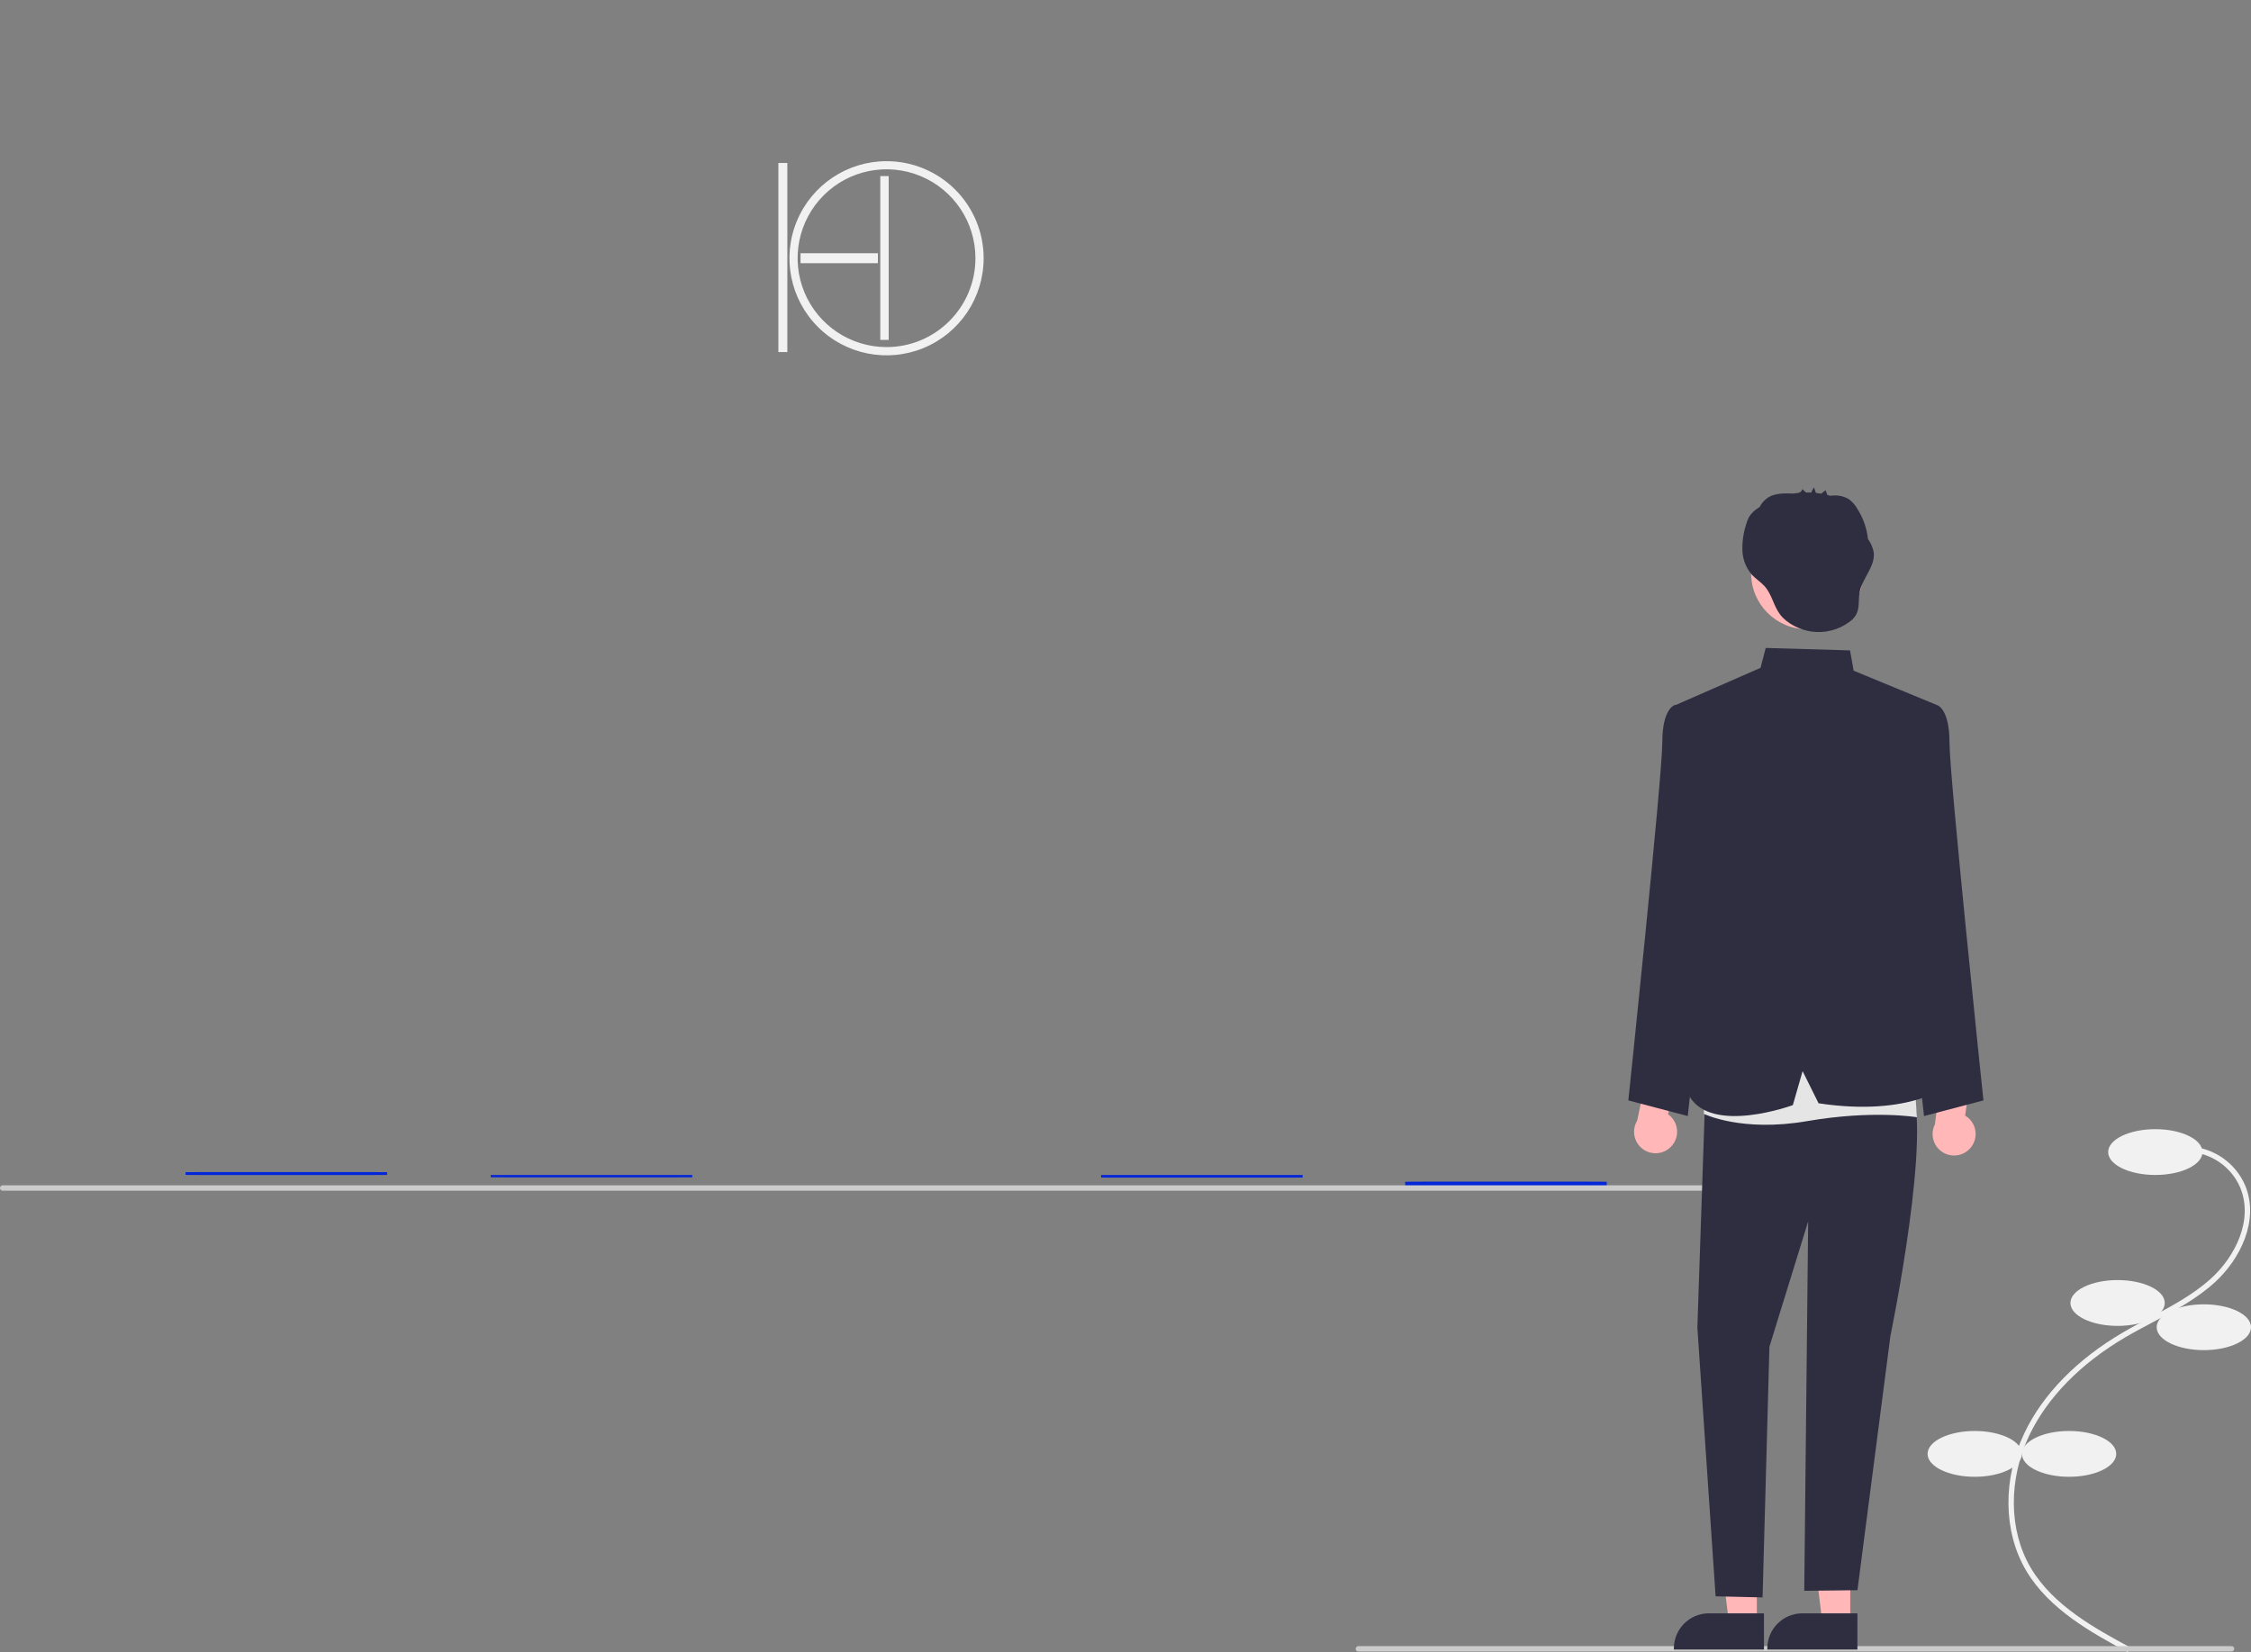 <svg id="eHE745Z0NSj1" xmlns="http://www.w3.org/2000/svg" xmlns:xlink="http://www.w3.org/1999/xlink" viewBox="0 0 835.213 613.098" shape-rendering="geometricPrecision" text-rendering="geometricPrecision"><rect x="0" y="0" width="835.213" height="613.098" fill="#808080" stroke="none"/><style><![CDATA[#eHE745Z0NSj8_ts {animation: eHE745Z0NSj8_ts__ts 20000ms linear infinite normal forwards}@keyframes eHE745Z0NSj8_ts__ts { 0% {transform: translate(106.239px,436.025px) scale(1,0.005)} 20% {transform: translate(106.239px,436.025px) scale(1,1)} 65% {transform: translate(106.239px,436.025px) scale(1,1)} 85% {transform: translate(106.239px,436.025px) scale(1,0.005)} 100% {transform: translate(106.239px,436.025px) scale(1,0.005)}} #eHE745Z0NSj9_ts {animation: eHE745Z0NSj9_ts__ts 20000ms linear infinite normal forwards}@keyframes eHE745Z0NSj9_ts__ts { 0% {transform: translate(219.476px,436.025px) scale(1,-0.003)} 3% {transform: translate(219.476px,436.025px) scale(1,-0.003)} 23% {transform: translate(219.476px,436.025px) scale(1,1)} 65% {transform: translate(219.476px,436.025px) scale(1,1)} 87% {transform: translate(219.476px,436.025px) scale(1,-0.003)} 100% {transform: translate(219.476px,436.025px) scale(1,-0.003)}} #eHE745Z0NSj10_ts {animation: eHE745Z0NSj10_ts__ts 20000ms linear infinite normal forwards}@keyframes eHE745Z0NSj10_ts__ts { 0% {transform: translate(331.567px,440.865px) scale(1,0.002)} 20% {transform: translate(331.567px,440.865px) scale(1,1)} 65% {transform: translate(331.567px,440.865px) scale(1,1)} 85% {transform: translate(331.567px,440.865px) scale(1,0.002)} 100% {transform: translate(331.567px,440.865px) scale(1,0.002)}} #eHE745Z0NSj11_ts {animation: eHE745Z0NSj11_ts__ts 20000ms linear infinite normal forwards}@keyframes eHE745Z0NSj11_ts__ts { 0% {transform: translate(445.952px,436.025px) scale(1,-0.003)} 3% {transform: translate(445.952px,436.025px) scale(1,-0.003)} 23% {transform: translate(445.952px,436.025px) scale(1,1)} 65% {transform: translate(445.952px,436.025px) scale(1,1)} 87% {transform: translate(445.952px,436.025px) scale(1,-0.003)} 100% {transform: translate(445.952px,436.025px) scale(1,-0.003)}} #eHE745Z0NSj12_ts {animation: eHE745Z0NSj12_ts__ts 20000ms linear infinite normal forwards}@keyframes eHE745Z0NSj12_ts__ts { 0% {transform: translate(559.189px,440.446px) scale(1,0.005)} 20% {transform: translate(559.189px,440.446px) scale(1,1)} 65% {transform: translate(559.189px,440.446px) scale(1,1)} 85% {transform: translate(559.189px,440.446px) scale(1,0.005)} 100% {transform: translate(559.189px,440.446px) scale(1,0.005)}} #eHE745Z0NSj13 {animation: eHE745Z0NSj13_c_o 20000ms linear infinite normal forwards}@keyframes eHE745Z0NSj13_c_o { 0% {opacity: 0} 10% {opacity: 1} 65% {opacity: 1} 100% {opacity: 0}} #eHE745Z0NSj14 {animation: eHE745Z0NSj14_c_o 20000ms linear infinite normal forwards}@keyframes eHE745Z0NSj14_c_o { 0% {opacity: 0} 10% {opacity: 0} 20% {opacity: 1} 65% {opacity: 1} 100% {opacity: 0.028}} #eHE745Z0NSj15 {animation: eHE745Z0NSj15_c_o 20000ms linear infinite normal forwards}@keyframes eHE745Z0NSj15_c_o { 0% {opacity: 0} 20% {opacity: 0} 30% {opacity: 1} 65% {opacity: 1} 94% {opacity: 0} 100% {opacity: 0}} #eHE745Z0NSj16 {animation: eHE745Z0NSj16_c_o 20000ms linear infinite normal forwards}@keyframes eHE745Z0NSj16_c_o { 0% {opacity: 0} 30% {opacity: 0} 40% {opacity: 1} 65% {opacity: 1} 85% {opacity: 0} 100% {opacity: 0}} #eHE745Z0NSj17 {animation: eHE745Z0NSj17_c_o 20000ms linear infinite normal forwards}@keyframes eHE745Z0NSj17_c_o { 0% {opacity: 0} 40% {opacity: 0} 50% {opacity: 1} 65% {opacity: 1} 77% {opacity: 0} 100% {opacity: 0}} #eHE745Z0NSj33 {animation: eHE745Z0NSj33_c_o 20000ms linear infinite normal forwards}@keyframes eHE745Z0NSj33_c_o { 0% {opacity: 0} 50% {opacity: 1} 66% {opacity: 1} 92% {opacity: 0} 100% {opacity: 0}} #eHE745Z0NSj35 {animation: eHE745Z0NSj35_f_p 20000ms linear infinite normal forwards}@keyframes eHE745Z0NSj35_f_p { 0% {fill: rgb(241,241,241)} 10% {fill: rgb(159,157,192)} 78% {fill: rgb(159,157,192)} 88% {fill: rgb(241,241,241)} 100% {fill: rgb(241,241,241)}} #eHE745Z0NSj36 {animation: eHE745Z0NSj36_f_p 20000ms linear infinite normal forwards}@keyframes eHE745Z0NSj36_f_p { 0% {fill: rgb(241,241,241)} 10% {fill: rgb(159,157,192)} 78% {fill: rgb(159,157,192)} 88% {fill: rgb(241,241,241)} 100% {fill: rgb(241,241,241)}} #eHE745Z0NSj37 {animation: eHE745Z0NSj37_f_p 20000ms linear infinite normal forwards}@keyframes eHE745Z0NSj37_f_p { 0% {fill: rgb(241,241,241)} 10% {fill: rgb(159,157,192)} 78% {fill: rgb(159,157,192)} 88% {fill: rgb(241,241,241)} 100% {fill: rgb(241,241,241)}} #eHE745Z0NSj38 {animation: eHE745Z0NSj38_f_p 20000ms linear infinite normal forwards}@keyframes eHE745Z0NSj38_f_p { 0% {fill: rgb(241,241,241)} 10% {fill: rgb(159,157,192)} 78% {fill: rgb(159,157,192)} 88% {fill: rgb(241,241,241)} 100% {fill: rgb(241,241,241)}}]]></style><path id="eHE745Z0NSj2" d="M970.8,754.84L971.751,753.082C958.998,746.184,943.126,737.601,934.835,723.514C926.663,709.628,926.48,690.772,934.357,674.303C941.061,660.288,953.375,647.731,969.968,637.99C973.241,636.069,976.677,634.248,980,632.487C988.031,628.231,996.336,623.829,1003.184,617.584C1012.615,608.983,1019.752,594.549,1014.433,581.693C1010.864,573.321,1002.843,567.709,993.755,567.226L993.643,569.223C1001.968,569.664,1009.317,574.803,1012.59,582.471C1017.533,594.418,1010.752,607.976,1001.836,616.106C995.176,622.18,986.984,626.521,979.063,630.72C975.721,632.491,972.266,634.322,968.955,636.266C952.017,646.209,939.429,659.064,932.553,673.44C924.392,690.501,924.606,710.077,933.112,724.529C941.685,739.095,957.828,747.826,970.8,754.84Z" transform="matrix(1 0 0 1 -181.366 -141.742)" fill="rgb(241,241,241)" stroke="none" stroke-width="1"/><ellipse id="eHE745Z0NSj3" rx="17.5" ry="8.5" transform="matrix(1 0 0 1 799.713 427.525)" fill="rgb(241,241,241)" stroke="none" stroke-width="1"/><ellipse id="eHE745Z0NSj4" rx="17.5" ry="8.5" transform="matrix(1 0 0 1 785.713 483.525)" fill="rgb(241,241,241)" stroke="none" stroke-width="1"/><ellipse id="eHE745Z0NSj5" rx="17.5" ry="8.5" transform="matrix(1 0 0 1 817.713 492.525)" fill="rgb(241,241,241)" stroke="none" stroke-width="1"/><ellipse id="eHE745Z0NSj6" rx="17.5" ry="8.5" transform="matrix(1 0 0 1 767.713 539.525)" fill="rgb(241,241,241)" stroke="none" stroke-width="1"/><ellipse id="eHE745Z0NSj7" rx="17.5" ry="8.5" transform="matrix(1 0 0 1 732.713 539.525)" fill="rgb(241,241,241)" stroke="none" stroke-width="1"/><g id="eHE745Z0NSj8_ts" transform="translate(106.239,436.025) scale(1,0.005)"><path id="eHE745Z0NSj8" d="M318.653,581.226L256.558,581.226C253.057,581.222,250.22,578.385,250.215,574.884L250.215,370.286C250.22,366.785,253.057,363.948,256.558,363.944L318.653,363.944C322.154,363.948,324.991,366.785,324.995,370.286L324.995,574.884C324.991,578.385,322.154,581.222,318.653,581.226Z" transform="translate(-287.605,-577.767)" fill="rgb(3,38,216)" stroke="none" stroke-width="1"/></g><g id="eHE745Z0NSj9_ts" transform="translate(219.476,436.025) scale(1,-0.003)"><path id="eHE745Z0NSj9" d="M431.89,581.226L369.795,581.226C366.294,581.222,363.457,578.385,363.453,574.884L363.453,289.097C363.457,285.596,366.294,282.759,369.795,282.755L431.89,282.755C435.391,282.759,438.228,285.596,438.233,289.097L438.233,574.884C438.228,578.385,435.391,581.222,431.89,581.226Z" transform="translate(-400.842,-577.767)" fill="rgb(3,38,216)" stroke="none" stroke-width="1"/></g><g id="eHE745Z0NSj10_ts" transform="translate(331.567,440.865) scale(1,0.002)"><path id="eHE745Z0NSj10" d="M545.128,581.226L483.033,581.226C479.532,581.222,476.695,578.385,476.691,574.884L476.691,370.286C476.695,366.785,479.532,363.948,483.033,363.944L545.128,363.944C548.629,363.948,551.466,366.785,551.47,370.286L551.47,574.884C551.466,578.385,548.629,581.222,545.128,581.226Z" transform="translate(-512.933,-582.607)" fill="rgb(3,38,216)" stroke="none" stroke-width="1"/></g><g id="eHE745Z0NSj11_ts" transform="translate(445.952,436.025) scale(1,-0.003)"><path id="eHE745Z0NSj11" d="M658.365,581.226L596.27,581.226C592.849,581.3,590.013,578.592,589.928,575.171L589.928,256.761C590.013,253.34,592.849,250.633,596.27,250.707L658.365,250.707C661.786,250.633,664.622,253.34,664.708,256.761L664.708,575.171C664.622,578.592,661.786,581.3,658.365,581.226Z" transform="translate(-627.318,-577.767)" fill="rgb(3,38,216)" stroke="none" stroke-width="1"/></g><g id="eHE745Z0NSj12_ts" transform="translate(559.189,440.446) scale(1,0.005)"><path id="eHE745Z0NSj12" d="M771.603,581.226L709.508,581.226C706.007,581.222,703.17,578.385,703.166,574.884L703.166,199.362C703.17,195.861,706.007,193.024,709.508,193.02L771.603,193.02C775.104,193.024,777.941,195.861,777.945,199.362L777.945,574.884C777.941,578.385,775.104,581.222,771.603,581.226Z" transform="translate(-740.972,-580.807)" fill="rgb(3,38,216)" stroke="none" stroke-width="1"/></g><circle id="eHE745Z0NSj13" r="12.819" transform="matrix(1 0 0 1 106.239 183.744)" opacity="0" fill="rgb(63,61,86)" stroke="none" stroke-width="1"/><circle id="eHE745Z0NSj14" r="12.819" transform="matrix(1 0 0 1 219.476 100.418)" opacity="0" fill="rgb(63,61,86)" stroke="none" stroke-width="1"/><circle id="eHE745Z0NSj15" r="12.819" transform="matrix(1 0 0 1 332.714 183.744)" opacity="0" fill="rgb(63,61,86)" stroke="none" stroke-width="1"/><circle id="eHE745Z0NSj16" r="12.819" transform="matrix(1 0 0 1 445.951 59.824)" opacity="0" fill="rgb(63,61,86)" stroke="none" stroke-width="1"/><circle id="eHE745Z0NSj17" r="12.819" transform="matrix(1 0 0 1 559.189 12.819)" opacity="0" fill="rgb(63,61,86)" stroke="none" stroke-width="1"/><path id="eHE745Z0NSj18" d="M844.366,583.607L182.366,583.607C181.814,583.607,181.366,583.159,181.366,582.607C181.366,582.054,181.814,581.607,182.366,581.607L844.366,581.607C844.919,581.607,845.366,582.054,845.366,582.607C845.366,583.159,844.919,583.607,844.366,583.607Z" transform="matrix(1 0 0 1 -181.366 -141.742)" fill="rgb(203,203,203)" stroke="none" stroke-width="1"/><path id="eHE745Z0NSj19" d="M1009.366,754.607L685.366,754.607C684.814,754.607,684.366,754.159,684.366,753.607C684.366,753.054,684.814,752.607,685.366,752.607L1009.366,752.607C1009.919,752.607,1010.366,753.054,1010.366,753.607C1010.366,754.159,1009.919,754.607,1009.366,754.607Z" transform="matrix(1 0 0 1 -181.366 -141.742)" fill="rgb(203,203,203)" stroke="none" stroke-width="1"/><path id="eHE745Z0NSj20" d="M801.302,567.353C802.966,565.699,803.813,563.392,803.613,561.054C803.413,558.715,802.188,556.586,800.267,555.237L804.199,537.548L794.032,532.537L788.83,557.596C786.733,561.049,787.55,565.524,790.732,568.014C793.914,570.503,798.455,570.219,801.302,567.353Z" transform="matrix(1 0 0 1 -181.366 -141.742)" fill="rgb(255,183,183)" stroke="none" stroke-width="1"/><path id="eHE745Z0NSj21" d="M912.485,567.741C914.017,565.962,914.682,563.597,914.302,561.281C913.922,558.966,912.536,556.937,910.516,555.741L913.068,537.801L902.543,533.591L899.296,558.978C897.473,562.582,898.634,566.982,901.999,569.217C905.363,571.453,909.869,570.819,912.485,567.741Z" transform="matrix(1 0 0 1 -181.366 -141.742)" fill="rgb(255,183,183)" stroke="none" stroke-width="1"/><polygon id="eHE745Z0NSj22" points="651.862,602.078 641.494,602.077 636.562,562.087 651.864,562.088 651.862,602.078" fill="rgb(255,183,183)" stroke="none" stroke-width="1"/><path id="eHE745Z0NSj23" d="M835.873,753.87L802.442,753.869L802.442,753.446C802.443,746.26,808.268,740.435,815.454,740.434L815.455,740.434L835.873,740.435Z" transform="matrix(1 0 0 1 -181.366 -141.742)" fill="rgb(47,46,65)" stroke="none" stroke-width="1"/><polygon id="eHE745Z0NSj24" points="686.535,602.078 676.167,602.077 671.235,562.087 686.537,562.088 686.535,602.078" fill="rgb(255,183,183)" stroke="none" stroke-width="1"/><path id="eHE745Z0NSj25" d="M870.546,753.87L837.115,753.869L837.115,753.446C837.116,746.26,842.941,740.435,850.127,740.434L850.128,740.434L870.546,740.435Z" transform="matrix(1 0 0 1 -181.366 -141.742)" fill="rgb(47,46,65)" stroke="none" stroke-width="1"/><path id="eHE745Z0NSj26" d="M888.777,407.372L899.956,403.338C899.956,403.338,904.701,404.346,904.701,417.214C904.701,430.082,917.303,550.096,917.303,550.096L895.249,555.903L882.784,442.04Z" transform="matrix(1 0 0 1 -181.366 -141.742)" fill="rgb(47,46,65)" stroke="none" stroke-width="1"/><path id="eHE745Z0NSj27" d="M814.07,407.372L802.891,403.338C802.891,403.338,798.146,404.346,798.146,417.214C798.146,430.082,785.544,550.096,785.544,550.096L807.598,555.903L820.063,442.04Z" transform="matrix(1 0 0 1 -181.366 -141.742)" fill="rgb(47,46,65)" stroke="none" stroke-width="1"/><path id="eHE745Z0NSj28" d="M814.214,544.249L811.158,634.401L817.923,734.125L835.356,734.528L837.893,641.503L852.269,594.99L850.819,732.083L870.558,731.847L882.784,637.528C882.784,637.528,898.928,559.472,889.975,544.249L848.743,530.538Z" transform="matrix(1 0 0 1 -181.366 -141.742)" fill="rgb(47,46,65)" stroke="none" stroke-width="1"/><path id="eHE745Z0NSj29" d="M814.55,533.386L813.555,555.073C813.555,555.073,827.466,561.996,851.919,557.779C876.371,553.562,892.625,556.342,892.625,556.342L890.748,528.696Z" transform="matrix(1 0 0 1 -181.366 -141.742)" fill="rgb(229,229,229)" stroke="none" stroke-width="1"/><path id="eHE745Z0NSj30" d="M802.446,403.658L834.6,389.569L836.518,382.189L867.797,383.095L869.149,390.634L899.956,403.338L886.383,450.535L887.775,483.737L904.701,544.249C904.701,544.249,890.424,556.374,856.125,551.157L850.206,539.232L846.586,551.844C846.586,551.844,816.509,562.908,808.173,548.505L814.214,444.459Z" transform="matrix(1 0 0 1 -181.366 -141.742)" fill="rgb(47,46,65)" stroke="none" stroke-width="1"/><circle id="eHE745Z0NSj31" r="20.771" transform="matrix(1 0 0 1 670.507 212.744)" fill="rgb(255,183,183)" stroke="none" stroke-width="1"/><path id="eHE745Z0NSj32" d="M876.553,346.437C876.181,344.747,875.467,343.151,874.454,341.748C874.05,337.867,872.755,334.132,870.671,330.834C869.855,329.289,868.695,327.951,867.282,326.923C865.664,325.99,863.817,325.53,861.95,325.593C861.612,325.588,861.003,325.69,860.455,325.715C860.104,325.607,859.75,325.51,859.395,325.419C859.188,324.958,858.777,323.615,858.663,323.706L857.116,324.935C856.461,324.822,855.804,324.733,855.144,324.663Q854.783,323.635,854.423,322.607C854.033,323.22,853.691,323.862,853.401,324.528Q852.415,324.48,851.429,324.494L850.114,323.231C849.955,323.951,849.386,324.509,848.663,324.652C848.058,324.714,847.455,324.795,846.855,324.892C846.806,324.891,846.756,324.892,846.708,324.89C843.47,324.81,839.985,324.664,837.277,326.442C836.01,327.313,834.978,328.483,834.275,329.85C833.943,330.075,833.61,330.299,833.288,330.538C832.202,331.279,831.261,332.212,830.511,333.292C829.965,334.223,829.552,335.225,829.281,336.27C828.248,339.415,827.769,342.715,827.866,346.024C827.977,349.355,829.234,352.546,831.425,355.058C832.814,356.55,834.579,357.652,835.97,359.143C838.834,362.212,839.371,366.492,841.82,369.74C844.411,373.175,849.139,375.435,853.292,376.083C858.335,376.843,863.472,375.561,867.568,372.522C868.541,371.845,869.367,370.978,869.998,369.974C871.44,367.481,870.829,364.348,871.364,361.518C872.367,356.214,877.428,351.763,876.553,346.437Z" transform="matrix(1 0 0 1 -181.366 -141.742)" fill="rgb(47,46,65)" stroke="none" stroke-width="1"/><polygon id="eHE745Z0NSj33" points="105.555,184.546 104.361,182.942 219.477,97.239 332.348,181.429 446.764,57.205 446.969,57.121 558.009,11.292 558.772,13.141 447.936,58.885 332.597,184.11 219.476,99.733 105.555,184.546" opacity="0" fill="rgb(63,61,86)" stroke="none" stroke-width="1"/><g id="eHE745Z0NSj34" transform="matrix(0.793 0 0 0.793 262.674 -151.206)"><rect id="eHE745Z0NSj35" width="36.21" height="4.66" rx="0" ry="0" transform="matrix(1 0 0 1 43.32 309.18)" fill="rgb(241,241,241)" stroke="none" stroke-width="1"/><rect id="eHE745Z0NSj36" width="4.19" height="88.48" rx="0" ry="0" transform="matrix(1 0 0 1 32.96 266.95)" fill="rgb(241,241,241)" stroke="none" stroke-width="1"/><rect id="eHE745Z0NSj37" width="3.94" height="76.65" rx="0" ry="0" transform="matrix(1 0 0 1 80.64 273.08)" fill="rgb(241,241,241)" stroke="none" stroke-width="1"/><path id="eHE745Z0NSj38" d="M83.57,266.1C65.194,266.1,48.628,277.17,41.597,294.147C34.566,311.124,38.455,330.665,51.45,343.657C64.445,356.649,83.987,360.534,100.962,353.499C117.938,346.464,129.004,329.896,129,311.52C129,299.472,124.213,287.918,115.693,279.4C107.173,270.881,95.618,266.097,83.57,266.1ZM83.57,353.1C66.743,353.104,51.572,342.971,45.129,327.427C38.687,311.882,42.244,293.987,54.141,282.088C66.038,270.188,83.931,266.627,99.477,273.066C115.023,279.504,125.16,294.673,125.16,311.5C125.154,334.469,106.539,353.089,83.57,353.1Z" fill="rgb(241,241,241)" stroke="none" stroke-width="1"/></g></svg>